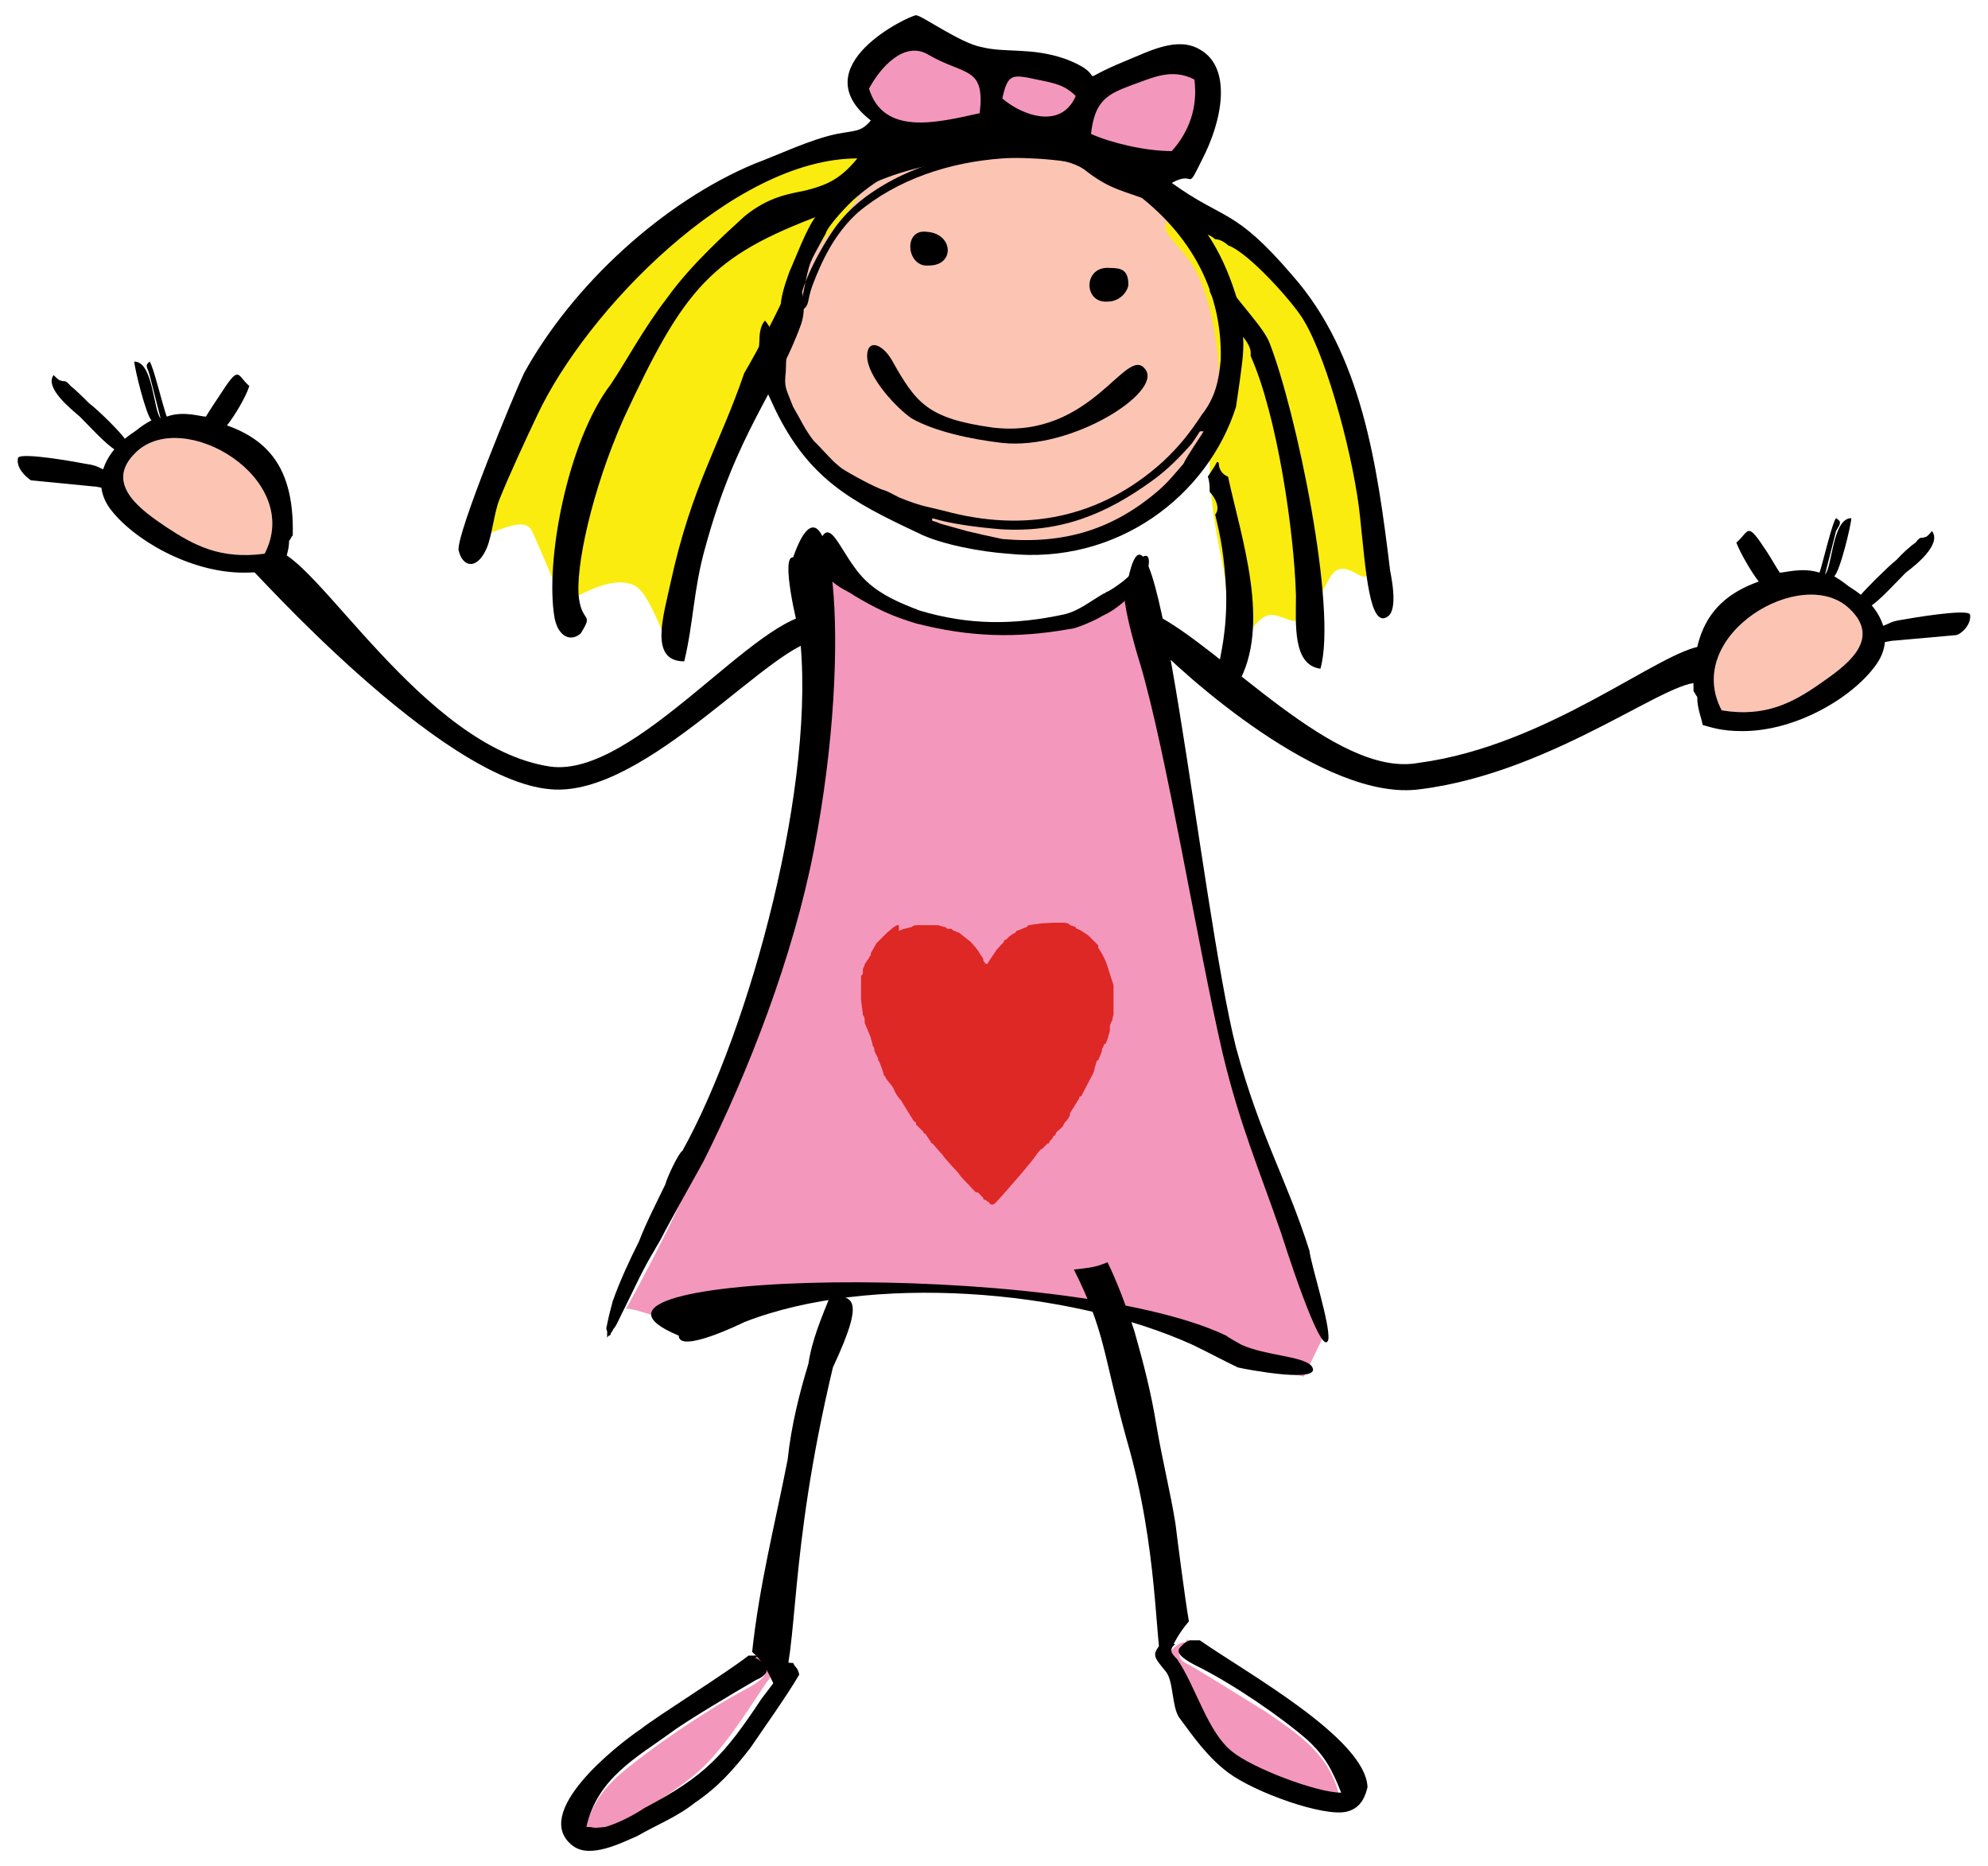 <?xml version="1.0" encoding="utf-8"?>
<!-- Generator: Adobe Illustrator 28.0.0, SVG Export Plug-In . SVG Version: 6.00 Build 0)  -->
<svg version="1.1" id="Layer_1" xmlns="http://www.w3.org/2000/svg" xmlns:xlink="http://www.w3.org/1999/xlink" x="0px" y="0px"
	 width="92.126px" height="86.457px" viewBox="0 0 92.126 86.457"
	 style="enable-background:new 0 0 92.126 86.457;" xml:space="preserve">
<style type="text/css">
	.st0{fill-rule:evenodd;clip-rule:evenodd;fill:#F497BC;}
	.st1{fill-rule:evenodd;clip-rule:evenodd;fill:#FBC4B3;}
	.st2{fill-rule:evenodd;clip-rule:evenodd;fill:#DD2826;}
	.st3{fill-rule:evenodd;clip-rule:evenodd;fill:#FAEC0F;}
	.st4{fill-rule:evenodd;clip-rule:evenodd;}
</style>
<g>
	<path class="st0" d="M55.095,75.995c0.085,0.255,0.255,0-0.255,0.34
		c-0.369,0.368-0.113,0.624,0.255,0.794c0.765,0.425,2.863,1.757,3.572,2.183
		c1.389,0.964,2.976,1.928,3.402,3.94c-0.255-0.113-0.085,0.34-0.51,0.085
		c-0.283-0.085-0.454-0.085-0.624-0.198c-0.425-0.17-0.709-0.34-1.049-0.51
		c-3.061-0.425-3.742-1.928-4.876-4.791l-0.709-1.049c0,0-0.17-0.17-0.085-0.255
		l0,0c0.17-0.198,0.425-0.454,0.709-0.454
		C55.095,75.91,54.925,75.91,55.095,75.995L55.095,75.995z"/>
	<path class="st0" d="M34.94,76.704c0.255,0,0.68,0.255,0.879,0.51
		c0.17,0.255-0.085,0.454-0.283,0.709c-0.935,1.389-2.069,3.231-3.317,4.28
		c-1.02,0.85-3.912,2.778-5.216,2.778c0.425-1.219,0.68-1.843,1.729-2.778
		c1.417-1.219,4.025-2.976,5.669-3.855c1.672-0.879,0.964-1.049,0.794-1.219
		C34.77,76.789,34.855,77.214,34.94,76.704L34.94,76.704z"/>
	<path class="st0" d="M52.997,26.786c0.879,7.342,2.183,15.619,3.912,22.082
		c1.417,4.876,3.061,8.022,4.535,12.813l-1.02,2.098
		c-4.649-1.049-9.184-3.487-13.805-3.997c-9.496-0.964-9.751,1.474-15.08,1.474
		c-0.624,0-1.928-0.624-2.523-0.624c6.605-11.934,9.496-23.187,8.447-36.113
		c2.721,4.195,5.754,4.734,8.561,4.734C48.122,29.139,50.899,28.883,52.997,26.786
		L52.997,26.786z"/>
	<path class="st0" d="M54.726,7.085c1.843-2.098,1.417-3.572,0.283-3.94
		c-1.049-0.34-2.891,0.709-4.365,0.879c-0.085,0-4.11-0.879-4.195-0.879
		c-1.219-0.255-2.353-0.765-3.231-1.134C42.339,1.671,40.865,1.926,40.44,2.805
		c-0.539,1.134-0.17,2.183,0.765,2.891c1.672,1.219,4.365-0.283,6.718,0
		C50.814,6.206,52.997,9.098,54.726,7.085L54.726,7.085z"/>
	<path class="st1" d="M51.325,7.595L52.742,8.389c2.778,1.928,4.365,5.329,4.167,8.646
		c-0.085,1.049-1.304,4.535-2.183,5.301c-2.863,2.721-6.803,3.487-10.63,2.353
		c-0.879-0.17-0.879-0.255-1.928-0.765c-3.231-1.502-6.888-4.535-6.094-7.937
		c-0.085,0.085,0.964-6.378,5.414-8.561C43.473,6.461,46.534,5.583,51.325,7.595
		L51.325,7.595z"/>
	<path class="st1" d="M55.775,19.983c-0.085,0.17-0.765,1.134-0.85,1.417
		c-0.369,0.425-0.709,0.85-1.134,1.219c-2.098,1.899-4.365,2.523-7.257,2.268
		c-0.51-0.085-1.389-0.283-1.644-0.368l-1.219-0.34
		c-0.369-0.17-0.454-0.085-0.369-0.255c0.709,0.255,2.098,0.51,3.146,0.51
		c2.806,0.17,4.876-0.68,7.058-2.268c0.624-0.425,1.219-1.134,1.757-1.644
		c0.085-0.085,0.425-0.624,0.425-0.624h0.085V19.983z"/>
	<path class="st1" d="M79.785,32.909c-1.843-3.487,3.742-6.803,5.924-4.706
		c1.559,1.474-0.255,2.693-1.389,3.487C83.101,32.54,81.797,33.249,79.785,32.909
		L79.785,32.909z"/>
	<path class="st1" d="M12.263,25.652c1.814-3.487-3.77-6.803-5.953-4.706
		c-1.559,1.474,0.283,2.721,1.417,3.487C8.947,25.227,10.166,25.935,12.263,25.652
		L12.263,25.652z"/>
	<path class="st2" d="M39.901,45.806v0.454c0,0.17,0.085,0.595,0.085,0.765
		c0.085,0.085,0.085,0.17,0.085,0.368l0.283,0.68
		c0,0.085,0.085,0.255,0.085,0.369l0,0c0.085,0.085,0.085,0.17,0.085,0.255
		l0.17,0.34c0,0,0,0,0,0.085c0.085,0.085,0.085,0.17,0.17,0.369l0.085,0.255
		c0,0,0,0,0,0.085c0,0,0.085,0,0.085,0.085c0.085,0.17,0.283,0.34,0.369,0.51
		c0.085,0.198,0.17,0.369,0.34,0.539l0.595,0.964c0,0,0,0,0.113,0.085l0,0
		c0,0,0,0,0,0.085l0.085,0.085c0.085,0.085,0.17,0.17,0.255,0.255
		c0,0,0,0.085,0.085,0.085l0.255,0.369c0,0.085,0.085,0.085,0.085,0.085l0.369,0.425
		c0.085,0.085,0.085,0.085,0.085,0.085c0.085,0.17,0.765,0.879,0.765,0.879
		c0,0.085,0.539,0.595,0.624,0.709c0.085,0.085,0.085,0.085,0.17,0.17
		c0,0,0,0,0.085,0l0.255,0.255c0,0.085,0,0.085,0.085,0.085l0.113,0.085
		c0.085,0,0.085,0.085,0.085,0.085c0.17,0.085,0.085,0.085,0.255,0
		c0.34-0.34,1.928-2.183,1.928-2.268c0.085-0.085,0.17-0.255,0.255-0.255
		l0.17-0.17l0.085-0.085c0.085,0,0.085,0,0.085-0.085l0.085-0.085l0.085-0.113
		c0-0.085,0.085-0.085,0.085-0.085l0.085-0.17
		c0.113-0.085,0.198-0.17,0.283-0.255l0.085-0.17
		c0.085-0.085,0.255-0.255,0.255-0.454l0.425-0.68c0-0.085,0-0.085,0.085-0.085
		l0.369-0.709c0.085-0.17,0.255-0.425,0.255-0.595l0.085-0.283
		c0-0.085,0.085-0.085,0.085-0.085l0,0l0.17-0.425c0,0,0,0,0-0.085l0.085-0.17
		c0,0,0-0.085,0.085-0.085l0.113-0.283c0-0.085,0.085-0.255,0.085-0.34v-0.17l0,0
		c0-0.085,0.085-0.255,0.085-0.255c0.085-0.113,0-0.113,0.085-0.283v-0.17v-0.085
		c0-0.085,0-0.085,0-0.085v-0.879c0-0.085,0-0.085,0-0.17s0,0,0,0l-0.085-0.255
		l-0.255-0.794c-0.113-0.255-0.198-0.425-0.369-0.68v-0.113l-0.085-0.085l0,0
		c-0.085-0.085-0.17-0.17-0.255-0.255l-0.085-0.085
		c-0.085-0.085-0.255-0.17-0.369-0.255l-0.17-0.085
		c-0.085,0-0.085-0.085-0.085-0.085l-0.255-0.085
		c-0.085-0.113-0.255-0.113-0.34-0.113h-0.085l0,0c-0.085,0-0.085,0-0.085,0
		c-0.113,0,0,0-0.113,0c-0.085,0-0.085,0-0.085,0s0,0-0.085,0l-0.51,0.028l-0.624,0.085
		c0,0,0,0-0.085,0.085l-0.425,0.17c0,0-0.085,0-0.085,0.085
		c-0.198,0.085-0.283,0.17-0.454,0.34c-0.085,0-0.085,0-0.085,0.085
		c-0.085,0.085-0.255,0.283-0.34,0.369l-0.34,0.51
		c-0.113,0.17-0.113,0.255-0.283,0v-0.085l-0.17-0.255
		c-0.085-0.17-0.34-0.454-0.425-0.539l-0.539-0.425
		c-0.085,0-0.17-0.085-0.255-0.085l-0.085-0.085c-0.085,0-0.085,0-0.085,0s0,0-0.085,0
		c0,0-0.085,0-0.085-0.085h-0.085l-0.283-0.085h-0.085c-0.085,0-0.085,0-0.085,0
		c-0.085,0-0.425,0-0.595,0h-0.17c-0.085,0-0.198,0-0.283,0.085l-0.34,0.085
		c-0.085,0-0.17,0.085-0.255,0.085v-0.255c0,0,0,0-0.085,0
		c-0.17,0.085-0.255,0.17-0.454,0.34L41.035,43.283
		c-0.085,0.085-0.085,0.085-0.17,0.17c-0.085,0.085-0.17,0.17-0.255,0.255
		l-0.255,0.454c0,0,0,0,0,0.085c-0.085,0.085-0.085,0.17-0.17,0.255l-0.113,0.17
		c0,0.085-0.085,0.17-0.085,0.255v0.113c0,0.085,0,0.085-0.085,0.17
		c0,0.085,0,0,0,0.085c0,0.085,0,0.085,0,0.085v0.085c0,0.085,0,0.085,0,0.085
		C39.901,45.466,39.901,45.636,39.901,45.806L39.901,45.806z"/>
	<path class="st3" d="M33.636,8.899c-1.928,0.794-5.074,3.515-6.378,5.499
		c-1.843,2.806-5.414,8.22-5.584,10.205c-0.085,1.049,2.523-1.049,2.976,0
		c0.34,0.709,1.134,2.636,1.389,3.231c0.17,0.283,1.928-1.219,3.231-0.765
		c0.879,0.255,1.389,2.608,1.928,2.863c0.425,0.17,0-1.729,0.595-4.28
		c0.425-1.899,1.928-4.365,2.353-6.009c0.255-0.964,1.587-3.487,1.928-4.706
		c0.34-1.134,1.474-3.231,2.438-4.195c0.879-0.879,2.268-3.061,2.098-3.572
		C40.27,5.498,35.819,8.049,33.636,8.899L33.636,8.899z"/>
	<path class="st3" d="M58.581,12.499c1.644,1.134,2.268,2.863,3.061,5.046
		c1.134,3.146,2.069,6.803,1.814,8.816c-0.085,1.049-1.049-0.624-1.729,0.255
		c-0.454,0.624-0.794,1.843-1.417,2.098c-0.51,0.255-1.134-0.425-1.644-0.17
		c-0.624,0.255-1.049,1.389-1.389,1.474c-0.794,0.255-0.369,0-0.454-2.693
		c-0.085-1.304-0.765-3.231-0.765-5.924c-0.085-1.049,0.51-3.146,0.425-4.365
		c-0.085-1.219-0.425-3.487-1.219-4.734c-0.624-1.02-1.474-1.474-1.219-1.984
		C55.095,8.899,56.739,11.28,58.581,12.499L58.581,12.499z"/>
	<path class="st4" d="M55.095,75.995c0.085,0.085,0.085-0.085-0.255,0.17
		c-0.113,0.17-0.709,0.369,0.68,1.049c1.587,0.794,3.77,2.268,5.074,3.402
		c0.85,0.794,1.134,1.389,1.559,2.438c-1.134,0-4.11-1.134-5.046-1.899
		c-1.134-0.879-1.672-2.976-2.551-4.28c-0.255-0.255-0.425-0.454-0.085-0.709
		c-0.255,0-0.425,0-0.68,0c-0.454,0.539-0.283,0.624,0.255,1.304
		c0.34,0.454,0.255,1.587,0.595,2.098c0.709,0.964,1.332,1.843,2.268,2.551
		c1.247,0.935,4.45,2.069,5.499,1.814c0.709-0.17,0.879-0.794,0.964-1.134
		c-0.085-2.268-5.669-5.329-7.767-6.803C55.265,75.995,55.18,75.995,55.095,75.995
		L55.095,75.995z"/>
	<path class="st4" d="M49.766,58.817c1.474,2.948,1.304,3.742,2.438,7.852
		c1.502,5.131,1.304,9.581,1.672,10.545h0.085
		c0.255-0.794,0.595-1.474,1.134-2.098c-0.17-0.964-0.539-3.827-0.624-4.535
		c-0.255-1.559-0.595-2.863-0.879-4.535c-0.255-1.559-0.595-2.863-1.02-4.365
		c-0.369-1.134-0.794-2.268-1.247-3.203C50.729,58.732,50.474,58.732,49.766,58.817
		L49.766,58.817z"/>
	<path class="st4" d="M27.173,84.641c0.51-2.268,2.353-3.231,3.912-4.365
		c0.709-0.539,3.061-1.928,3.94-2.438c0.425-0.17,0.709-0.454,0.34-0.794
		c-0.51-0.425-0.425-0.085-0.255-0.34c-0.085,0-0.255,0-0.425,0
		c-0.964,0.765-4.195,2.778-4.989,3.402c-1.134,0.765-5.131,3.912-3.146,5.414
		c0.794,0.595,2.183-0.113,2.976-0.454c0.879-0.51,1.843-0.879,2.693-1.559
		c1.049-0.709,1.757-1.502,2.551-2.523c0.595-0.879,1.729-2.466,2.268-3.402
		c-0.085-0.369-0.17-0.283-0.283-0.539c-0.34,0-0.595-0.085-0.85-0.085
		c0.085,0.085,0.255,0.17,0.34,0.255l-0.085,0.085
		c0.085,0.085-0.085,0.369-0.085,0.369l-0.794,1.049
		c-1.729,2.608-2.608,3.572-5.414,5.046c-0.51,0.34-1.219,0.709-1.814,0.879
		C27.344,84.726,27.599,84.641,27.173,84.641L27.173,84.641z"/>
	<path class="st4" d="M36.074,78.518h0.085c0.879-2.183,0.34-6.35,2.438-15.165
		c1.672-3.572,0.709-3.146-0.085-3.402c-0.425,1.049-0.879,2.098-1.049,3.231
		c-0.425,1.389-0.794,2.863-0.964,4.45c-0.595,3.033-1.304,5.754-1.644,8.901
		C35.451,77.044,35.734,77.753,36.074,78.518L36.074,78.518z"/>
	<path class="st4" d="M36.755,25.822c-0.595-0.085,0.198,3.231,0.283,3.43
		c0.85,6.888-2.268,18.397-5.414,24.066c-0.17,0.085-0.709,1.219-0.794,1.559
		c-0.425,0.879-0.879,1.757-1.219,2.636c-0.425,0.85-0.879,1.814-1.219,2.778
		c-0.085,0.34-0.17,0.624-0.255,1.049c0,0.085-0.085,0.17,0,0.34
		c0,0.085,0,0.085,0,0.085c0,0.454-0.085,0.198,0.085,0.113
		c0.085,0,0.085-0.113,0.085-0.113l0,0c0.085-0.085,0.085-0.17,0.17-0.255
		c0.085-0.085,0.34-0.68,0.454-0.879c0.425-0.85,0.85-1.814,1.389-2.693
		c0.085-0.17,0.255-0.425,0.34-0.595c0.17-0.369,1.928-3.515,1.928-3.515
		c2.098-4.167,4.167-9.496,5.131-14.457C39.646,29.422,38.427,21.031,36.755,25.822
		L36.755,25.822z"/>
	<path class="st4" d="M52.288,26.786c-0.68,0,0.454,3.685,0.539,3.94
		c1.219,4.082,2.693,13.181,3.827,18.057c0.794,3.317,1.672,5.329,2.721,8.362
		c0,0,1.899,6.038,2.183,4.904c0.085-0.709-0.794-3.402-0.879-4.11
		c-1.049-3.317-2.268-5.244-3.402-9.411C55.605,41.894,53.592,20.691,52.288,26.786
		L52.288,26.786z"/>
	<path class="st4" d="M31.454,61.879c0,0.85,2.863-0.539,3.033-0.624
		c5.783-2.268,15.024-1.559,20.778,1.049c0.709,0.34,1.389,0.709,2.098,1.049
		c0.34,0.085,4.082,0.794,3.402-0.085c-0.454-0.454-2.098-0.454-3.231-0.964
		c0,0-0.624-0.34-0.709-0.425C49.255,58.279,24.282,58.902,31.454,61.879
		L31.454,61.879z"/>
	<path class="st4" d="M37.803,25.652c-0.68,0.085,0.709,1.304,1.049,1.502
		c0.085,0.085,0.624,0.34,0.709,0.425c1.049,0.624,1.757,0.964,2.891,1.304
		c2.438,0.624,4.62,0.709,7.143,0.255c0.255,0,1.219-0.425,1.474-0.595
		c0.369-0.17,0.624-0.34,0.964-0.624c0.34-0.34,0.709-0.595,0.964-1.049
		c0.255-0.425,0.425-1.389-0.085-1.049c-0.17,0.198-0.34,0.539-0.539,0.794
		c-0.085,0.17-0.85,0.709-1.049,0.794c-0.085,0-0.085,0.085-0.17,0.085
		c-0.595,0.34-1.134,0.794-1.814,0.964c-2.353,0.51-4.45,0.51-6.718-0.17
		c-0.964-0.368-1.757-0.709-2.438-1.332
		C38.852,25.737,38.427,23.299,37.803,25.652L37.803,25.652z"/>
	<path class="st4" d="M53.507,28.458c-0.085,0.425-0.17,0.879-0.17,1.219
		c1.389,1.474,8.022,7.512,12.472,6.888c6.378-0.794,11.962-5.499,13.096-4.876l0,0
		v-1.757c-1.928,0.17-7.143,4.62-13.181,5.414
		C61.898,36.055,56.654,30.017,53.507,28.458L53.507,28.458z"/>
	<path class="st4" d="M55.775,19.983h-0.17c0,0-0.34,0.539-0.425,0.624
		c-0.454,0.51-1.049,1.134-1.757,1.644c-2.183,1.587-4.28,2.438-7.058,2.268
		c-1.049-0.085-2.353-0.255-3.146-0.51c-0.085,0.17,0,0.085,0.369,0.255
		l1.219,0.34c0.34,0.085,1.219,0.283,1.644,0.369
		c2.891,0.255,5.159-0.454,7.257-2.268c0.425-0.369,0.765-0.794,1.134-1.219
		C55.01,21.116,55.69,20.153,55.775,19.983L55.775,19.983z M36.868,15.362
		l-0.283,0.085c-0.85-0.765-0.17-2.353,0-2.863
		c0.283-0.624,0.794-2.013,1.219-2.551c0.198-0.17,0.454-0.425,0.539-0.68
		c0.794-0.794,1.134-1.219,2.183-1.843c2.268-1.304,5.754-1.814,8.277-1.219
		c1.928,0.539,3.572,1.049,5.329,2.523c1.729,1.502,2.608,3.061,3.231,5.159l0,0
		c0,0.255,0.085,0.595,0.255,0.879c-0.255,0.34,0.17,0.34-0.085,2.183
		c-0.085,0.68-0.17,1.219-0.255,1.814c-1.304,4.11-5.499,7.342-10.573,6.803
		c-1.219-0.085-3.118-0.425-4.167-0.964c-3.146-1.474-5.074-2.523-6.633-5.754
		c-0.879-1.899-0.794-1.729-0.709-3.231c0-0.34,0.085-0.68,0.255-0.85
		c0.369,0.425,0.454,0.964,0.624,1.474c0.085-0.255,0-0.425,0.34-0.709
		c0.085,0.454,0,1.134,0,1.587c-0.085,0.765,0,0.765,0.34,1.644
		c0.369,0.624,0.539,1.049,0.964,1.587c0.283,0.255,0.879,0.964,1.134,1.134
		c0.085,0.085,0.085,0.085,0.17,0.085h-0.085
		c0.369,0.255,1.672,0.964,2.013,1.049c0.255,0.085,0.369,0.17,0.709,0.34
		c1.049,0.425,1.304,0.425,2.098,0.624c3.742,1.02,7.228,0.34,10.12-2.268
		c0.85-0.794,1.304-1.417,1.814-2.183c0.624-0.794,0.794-1.587,0.879-2.551
		c0.085-3.317-1.559-6.094-4.365-8.022l-1.304-0.794
		c-0.879-0.425-3.402-0.595-4.45-0.51c-2.438,0.17-4.876,0.964-6.718,2.523
		c-1.049,0.964-1.644,2.183-2.098,3.402c-0.255,0.709-0.085,0.879-0.51,1.134
		c-0.369-0.765,1.219-3.487,1.814-4.167c1.502-1.843,4.535-3.061,7.087-3.232
		c0.595,0,1.474-0.085,1.899-0.085h-0.51c-0.17-0.085-0.34-0.085-0.539-0.085
		c-2.693-0.198-5.301,0.68-7.143,2.268c-0.425,0.34-1.389,1.389-1.474,1.729
		c-0.794,1.474-0.709,1.134-1.049,2.806L36.868,15.362z"/>
	<path class="st4" d="M51.438,12.414c0.51,0,0.85,0.085,0.85,0.765
		c0,0.255-0.34,0.794-0.964,0.794C50.191,14.058,50.191,12.301,51.438,12.414
		L51.438,12.414z"/>
	<path class="st4" d="M42.962,10.742c1.219,0.085,1.304,1.559,0.085,1.559
		C41.999,12.414,41.829,10.572,42.962,10.742L42.962,10.742z"/>
	<path class="st4" d="M55.973,22.08c0.085,0.255,0.085,0.454,0.085,0.709
		c0.255,0.255,0.51,0.765,0.255,1.049c0.255,1.049,0.425,1.899,0.51,3.572
		c0.085,3.657-1.219,4.28,0.539,4.28c1.559-2.721,0.17-6.718-0.454-9.609
		c-0.255-0.085-0.425-0.34-0.425-0.595c0,0,0-0.085-0.085-0.085
		C56.314,21.57,56.144,21.825,55.973,22.08L55.973,22.08z M57.958,16.326
		c0,0.085,0,0.085,0,0.17c1.219,2.721,2.013,8.107,2.098,11.083
		c0,1.304-0.17,3.231,1.134,3.402c0.794-2.778-1.134-11.962-2.353-15.08
		c-0.255-0.709-1.474-1.928-2.098-2.891c-0.34-0.51-0.255,0-0.425,0.17
		c-0.255,0.17-0.539,0.17,0.34,1.134c0.255,0.255,0.539,0.964,0.879,1.219
		C57.703,15.702,57.958,16.071,57.958,16.326L57.958,16.326z M56.909,11.365
		L56.909,11.365c0.964,0.34,3.061,2.693,3.515,3.487
		c1.134,1.899,2.353,6.548,2.608,9.156c0.255,2.353,0.425,5.216,1.304,4.535
		c0.425-0.34,0.17-1.672,0.085-2.098c-0.595-4.876-1.304-10.035-4.535-13.691
		c-2.693-3.146-3.146-2.523-5.584-4.28c1.134-0.624,0.624,0.51,1.389-1.049
		c0.964-1.843,1.417-4.28-0.085-5.131c-1.049-0.624-2.353,0.085-3.402,0.51
		c-2.778,1.134-0.51,0.794-2.863-0.085c-1.587-0.539-2.721-0.255-3.855-0.539
		c-0.964-0.17-2.778-1.474-3.033-1.474c-0.283,0-5.329,2.353-2.098,4.876
		c-0.454,0.539-0.709,0.454-1.587,0.624c-1.219,0.255-2.693,0.964-3.827,1.389
		c-4.195,1.757-8.391,5.584-10.658,9.694c-0.425,0.879-3.118,7.398-3.033,8.192
		c0.17,0.794,0.85,0.964,1.304-0.085c0.255-0.595,0.34-1.644,0.595-2.268
		c0.454-1.134,1.219-2.778,1.757-3.912c2.268-4.819,9.071-11.877,14.825-11.877
		c-0.794,0.964-1.389,1.219-2.353,1.474C36.585,8.984,35.621,9.098,34.487,10.033
		c-0.765,0.709-2.438,2.183-3.572,3.77c-1.134,1.474-1.899,2.948-2.608,3.997
		c-2.013,2.636-3.061,8.22-2.608,10.828c0.17,0.879,0.765,1.134,1.219,0.709
		c0.595-0.964,0.085-0.454-0.085-1.587c-0.198-1.389,0.595-5.046,2.069-8.362
		c2.806-6.038,4.025-7.512,9.184-9.439c0.085,0,0.255-0.085,0.34-0.085
		c1.729-1.899,5.839-2.608,8.192-2.608c1.134,0,2.976,0,3.77,0.709
		c1.134,0.85,1.644,0.85,3.033,1.389c0.624,0.255,1.049,0.68,1.502,1.219
		c0.17,0.085,0.255,0.085,0.34,0.085c0.085,0,0.425,0.17,0.51,0.17
		c0.198,0,0.454,0.17,0.539,0.255C56.569,11.082,56.824,11.28,56.909,11.365
		L56.909,11.365z M36.585,12.924l-0.085,0.255l0.17-0.425L36.585,12.924z
		 M36.755,12.839c-0.51,1.219-1.644,3.402-2.268,4.45
		c-1.134,3.317-2.438,5.244-3.402,9.666c-0.34,1.587-1.02,3.685,0.624,3.685
		c0.425-1.757,0.425-3.317,0.964-5.244c1.474-5.414,3.317-7.228,4.45-10.375
		C37.463,14.058,37.038,12.839,36.755,12.839L36.755,12.839z M40.27,4.109
		c0.51-0.964,1.644-2.268,2.778-1.559c1.672,0.964,2.608,0.51,2.353,2.693
		C43.388,5.696,40.95,6.291,40.27,4.109L40.27,4.109z M48.036,3.683
		c0.85,0.17,1.304,0.255,1.814,0.765c-0.68,1.587-2.523,0.879-3.402,0.113
		C46.704,3.428,46.874,3.428,48.036,3.683L48.036,3.683z M50.559,6.206
		c0.17-1.559,0.765-1.843,1.899-2.268c0.964-0.34,1.843-0.794,2.891-0.255
		c0.17,1.304-0.255,2.438-1.049,3.317C53.082,7,51.523,6.631,50.559,6.206
		L50.559,6.206z"/>
	<path class="st4" d="M41.318,16.666c-0.454-0.765-1.134-0.964-1.134-0.17
		c0,0.964,1.389,2.438,2.069,2.891c1.049,0.595,2.721,0.964,4.195,1.134
		c3.231,0.34,7.427-2.353,6.633-3.402c-0.879-1.219-2.438,3.231-7.058,2.693
		C42.962,19.387,42.452,18.679,41.318,16.666L41.318,16.666z"/>
	<path class="st4" d="M81.003,27.579c0.085-0.17,0.255-0.34,0.51-0.624
		c-0.34-0.425-0.85-1.304-1.049-1.814c0.624-0.539,0.454-1.049,1.417,0.425
		c0.17,0.255,0.425,0.709,0.595,0.964c0.255,0,1.049-0.255,1.843,0
		c0.17-0.51,0.595-2.353,0.765-2.523c0.283,0.17,0.198,0.255,0,0.595
		l-0.51,2.013c0.34-0.34,0.34-2.608,1.219-2.608
		c0,0.255-0.51,2.438-0.794,2.693c0.624,0.369,0.709,0.539,1.219,0.879
		c0.198-0.255,1.247-1.304,1.672-1.644c0.255-0.283,0.624-0.624,0.879-0.794
		c0.255-0.34,0.255-0.17,0.425-0.255c0.085,0,0.17-0.085,0.34-0.283
		c0.454,0.624-0.765,1.587-1.219,1.928c-0.425,0.425-1.219,1.304-1.644,1.559
		l0.425,0.964c0.539-0.17,0.454-0.255,1.049-0.34
		c0.454-0.085,2.976-0.51,3.146-0.255c0.085,0.425-0.34,0.879-0.624,0.964
		l-2.863,0.255c-0.17,0-0.454,0.085-0.624,0.085
		c-0.17,0.34-0.255,0.709-0.425,0.879c-0.085-0.255-0.085-0.454-0.17-0.709l0,0
		c0.255-0.794-0.454-1.843-1.049-2.353c-1.134-1.049-2.268-0.794-2.806-0.794
		c-0.17,0.369-0.085,0.454-0.255,0.624c-0.085,0-0.255,0-0.425,0h-0.369
		l-0.085,0.17C81.429,27.579,81.173,27.579,81.003,27.579L81.003,27.579z"/>
	<path class="st4" d="M78.906,33.589c0.34,0.085,0.794,0.283,1.843,0.283
		c2.523,0,5.131-1.587,6.18-3.061c1.587-2.183-1.559-4.706-4.28-4.195
		c-2.778,0.624-4.28,1.928-4.167,5.414c0.085,0.085,0.085,0.17,0.17,0.255
		C78.651,32.824,78.821,33.164,78.906,33.589L78.906,33.589z M79.785,32.909
		c-1.843-3.487,3.742-6.803,5.924-4.706c1.559,1.474-0.255,2.693-1.389,3.487
		C83.101,32.54,81.797,33.249,79.785,32.909L79.785,32.909z"/>
	<path class="st4" d="M37.803,28.458c0.085,0.425,0.198,0.879,0.198,1.219
		c-2.013-0.17-8.05,7.313-12.501,6.888c-5.131-0.425-13.861-10.29-13.861-10.205
		l1.049-0.879c1.928,0.17,6.888,9.156,12.813,10.035
		C29.441,36.055,35.111,28.373,37.803,28.458L37.803,28.458z"/>
	<path class="st4" d="M11.044,20.351c-0.198-0.198-0.283-0.368-0.539-0.624
		c0.34-0.425,0.879-1.304,1.049-1.843c-0.595-0.51-0.425-1.049-1.389,0.454
		c-0.17,0.255-0.454,0.68-0.624,0.964c-0.255,0-1.049-0.283-1.814,0
		c-0.198-0.539-0.624-2.353-0.794-2.551c-0.255,0.198-0.085,0.283,0,0.624
		l0.51,2.013c-0.34-0.368-0.34-2.636-1.219-2.636
		c0,0.283,0.539,2.466,0.794,2.721c-0.624,0.34-0.709,0.51-1.219,0.879
		c-0.17-0.283-1.219-1.332-1.672-1.672c-0.255-0.255-0.595-0.595-0.85-0.794
		c-0.283-0.34-0.283-0.17-0.454-0.255c-0.085,0-0.17-0.085-0.34-0.255
		c-0.425,0.595,0.794,1.559,1.219,1.928c0.425,0.425,1.219,1.304,1.672,1.559
		l-0.369,0.964c-0.51-0.17-0.425-0.255-1.049-0.34
		c-0.425-0.085-2.948-0.539-3.118-0.283c-0.113,0.454,0.34,0.879,0.595,1.049
		l2.891,0.283c0.17,0,0.425,0.085,0.595,0.085
		c0.17,0.34,0.255,0.595,0.454,0.85c0-0.255,0.085-0.425,0.17-0.68l0,0
		c-0.283-0.794,0.425-1.843,1.049-2.353c1.134-1.049,2.268-0.794,2.778-0.794
		c0.17,0.34,0.085,0.425,0.255,0.624c0.198,0,0.369,0,0.454,0l0.17-0.198
		l0.085,0.198C10.591,20.266,10.846,20.266,11.044,20.351L11.044,20.351z"/>
	<path class="st4" d="M13.114,26.276c-0.34,0.085-0.765,0.255-1.814,0.255
		c-2.523,0-5.159-1.559-6.208-2.976c-1.559-2.154,1.672-4.791,4.28-4.167
		c2.721,0.595,4.28,1.899,4.195,5.414c-0.085,0.085-0.085,0.17-0.17,0.255
		C13.397,25.482,13.227,25.935,13.114,26.276L13.114,26.276z M12.263,25.652
		c1.814-3.487-3.77-6.803-5.953-4.706c-1.559,1.474,0.283,2.721,1.417,3.487
		C8.947,25.227,10.166,25.935,12.263,25.652L12.263,25.652z"/>
</g>
</svg>
